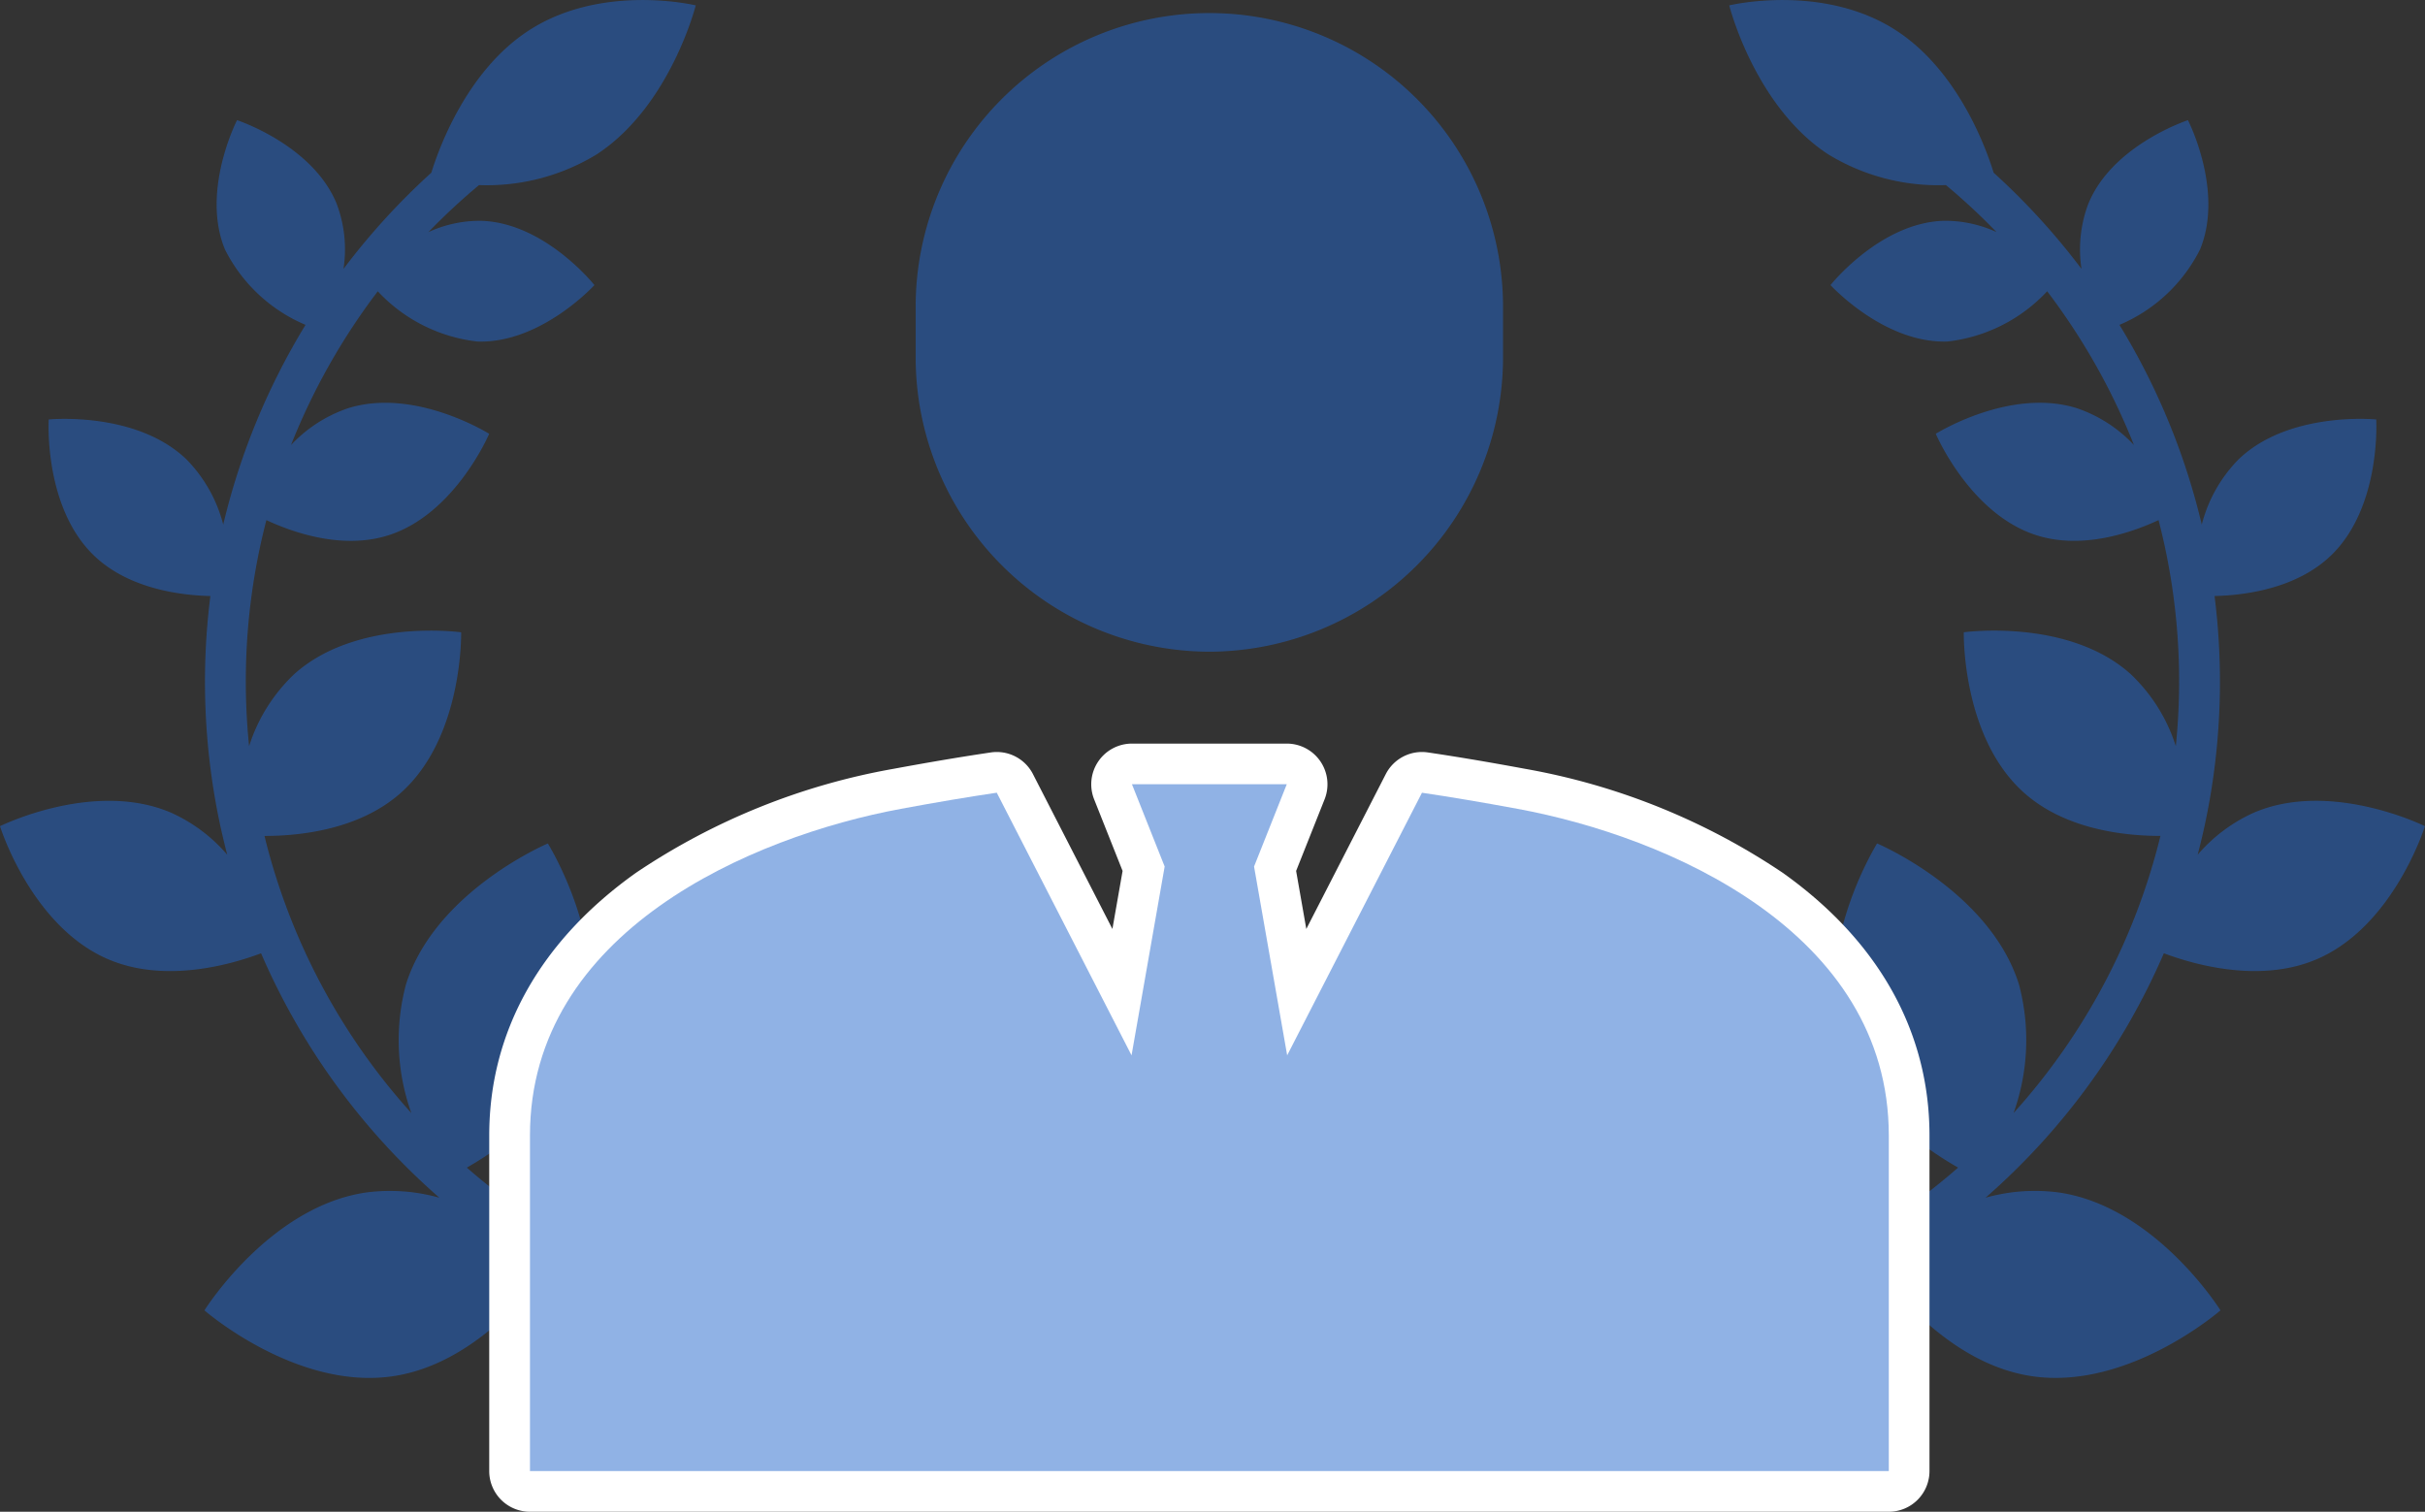 <svg xmlns="http://www.w3.org/2000/svg" width="128.881" height="80.358" viewBox="0 0 128.881 80.358">
  <rect x="0" y="0" width="128.881" height="80.358" fill="#333333" stroke="none"/>
  <g id="グループ_9588" data-name="グループ 9588" transform="translate(-712.135 -3898.87)">
    <g id="グループ_9008" data-name="グループ 9008" transform="translate(712.135 3898.87)">
      <path id="パス_23919" data-name="パス 23919" d="M476.719,297.773a7.653,7.653,0,0,0-1.954,3.467,36.511,36.511,0,0,0-4.375-10.618,8.483,8.483,0,0,0,4.285-4.013c1.282-3.119-.645-6.867-.645-6.867s-4.006,1.309-5.288,4.429a6.86,6.86,0,0,0-.368,3.479,36.714,36.714,0,0,0-4.671-5.116c-.387-1.261-1.864-5.388-5.151-7.541-3.91-2.559-8.9-1.353-8.9-1.353S451,279,454.91,281.556a11.2,11.2,0,0,0,6.258,1.635,34.325,34.325,0,0,1,2.69,2.5,6.508,6.508,0,0,0-2.832-.6c-3.371.117-5.992,3.416-5.992,3.416s2.843,3.112,6.214,3a8.541,8.541,0,0,0,5.3-2.671,34.539,34.539,0,0,1,4.613,8.174,7.43,7.43,0,0,0-3.032-1.957c-3.555-1.117-7.5,1.359-7.5,1.359s1.82,4.287,5.376,5.4c2.437.766,5.055-.156,6.463-.812a34.064,34.064,0,0,1,.918,12.017,9.023,9.023,0,0,0-2.425-3.854c-3.328-2.964-8.844-2.2-8.844-2.2s-.122,5.569,3.206,8.533c2.2,1.961,5.359,2.291,7.246,2.291a34.1,34.1,0,0,1-7.807,14.732,11.5,11.5,0,0,0,.282-6.856c-1.562-4.949-7.534-7.475-7.534-7.475s-3.44,5.5-1.878,10.445c1.09,3.454,4.327,5.726,6.184,6.785a34.494,34.494,0,0,1-14.682,7.576l-.365,2.3a36.542,36.542,0,0,0,10.953-4.268c1.163,1.546,4.093,4.9,8.018,5.479,5.133.762,10.019-3.5,10.019-3.5s-3.436-5.5-8.569-6.262a9.71,9.71,0,0,0-3.917.275,36.406,36.406,0,0,0,9.477-12.993c1.648.618,5.124,1.6,8.125.317,4.1-1.754,5.75-7.073,5.75-7.073s-4.99-2.474-9.086-.72a8.546,8.546,0,0,0-2.993,2.24c.3-1.142.547-2.3.735-3.493a36.378,36.378,0,0,0,.163-10.261c1.544-.035,4.329-.367,6.186-2.152,2.686-2.583,2.406-7.233,2.406-7.233S479.4,295.189,476.719,297.773Z" transform="translate(-357.748 -273.354)" fill="rgba(35,103,204,0.5)"/>
      <path id="パス_23920" data-name="パス 23920" d="M168.537,297.773a7.658,7.658,0,0,1,1.954,3.467,36.512,36.512,0,0,1,4.375-10.618,8.483,8.483,0,0,1-4.285-4.013c-1.282-3.119.645-6.867.645-6.867s4.006,1.309,5.288,4.429a6.864,6.864,0,0,1,.368,3.479,36.713,36.713,0,0,1,4.67-5.116c.387-1.261,1.864-5.388,5.151-7.541,3.91-2.559,8.9-1.353,8.9-1.353s-1.349,5.357-5.26,7.917a11.2,11.2,0,0,1-6.258,1.635,34.263,34.263,0,0,0-2.69,2.5,6.506,6.506,0,0,1,2.832-.6c3.371.117,5.992,3.416,5.992,3.416s-2.843,3.112-6.214,3a8.541,8.541,0,0,1-5.3-2.671,34.539,34.539,0,0,0-4.613,8.174,7.43,7.43,0,0,1,3.032-1.957c3.556-1.117,7.5,1.359,7.5,1.359s-1.82,4.287-5.376,5.4c-2.436.766-5.055-.156-6.463-.812a34.063,34.063,0,0,0-.919,12.017,9.02,9.02,0,0,1,2.425-3.854c3.327-2.964,8.844-2.2,8.844-2.2s.122,5.569-3.206,8.533c-2.2,1.961-5.359,2.291-7.246,2.291a34.1,34.1,0,0,0,7.807,14.732,11.5,11.5,0,0,1-.282-6.856c1.562-4.949,7.535-7.475,7.535-7.475s3.44,5.5,1.878,10.445c-1.09,3.454-4.328,5.726-6.184,6.785a34.493,34.493,0,0,0,14.682,7.576l.365,2.3a36.537,36.537,0,0,1-10.953-4.268c-1.163,1.546-4.093,4.9-8.019,5.479-5.133.762-10.019-3.5-10.019-3.5s3.436-5.5,8.569-6.262a9.711,9.711,0,0,1,3.917.275,36.4,36.4,0,0,1-9.477-12.993c-1.648.618-5.124,1.6-8.125.317-4.1-1.754-5.75-7.073-5.75-7.073s4.989-2.474,9.086-.72a8.546,8.546,0,0,1,2.993,2.24c-.3-1.142-.547-2.3-.735-3.493a36.389,36.389,0,0,1-.163-10.261c-1.544-.035-4.329-.367-6.186-2.152-2.686-2.583-2.406-7.233-2.406-7.233S165.851,295.189,168.537,297.773Z" transform="translate(-158.627 -273.354)" fill="rgba(35,103,204,0.5)"/>
    </g>
    <path id="パス_23922" data-name="パス 23922" d="M311.534,408.161a35.6,35.6,0,0,0-13.689-5.527h0c-1.934-.358-3.625-.643-5.169-.871a2.162,2.162,0,0,0-2.24,1.152l-4.223,8.231-.541-3.085,1.513-3.807a2.163,2.163,0,0,0-2.01-2.961h-8.229a2.163,2.163,0,0,0-2.01,2.961l1.513,3.807-.541,3.085-4.222-8.231a2.16,2.16,0,0,0-2.24-1.152c-1.545.228-3.236.513-5.17.87a35.594,35.594,0,0,0-13.688,5.527c-5.1,3.628-7.8,8.456-7.8,13.96v17.841a2.163,2.163,0,0,0,2.163,2.163H317.17a2.163,2.163,0,0,0,2.163-2.163V422.121C319.333,416.617,316.636,411.789,311.534,408.161Z" transform="translate(495.348 3537.103)" fill="#fff"/>
    <g id="グループ_9009" data-name="グループ 9009" transform="translate(0 487)">
      <path id="パス_23923" data-name="パス 23923" d="M331.754,309.551a15.654,15.654,0,0,0,15.608-15.607v-2.731a15.608,15.608,0,0,0-31.216,0v2.731A15.654,15.654,0,0,0,331.754,309.551Z" transform="translate(444.654 3136.96)" fill="rgba(35,103,204,0.5)"/>
      <path id="パス_23924" data-name="パス 23924" d="M302.29,409.6c-1.929-.357-3.6-.637-5.092-.858L290.034,422.7l-1.76-10.035,1.739-4.376h-8.229l1.739,4.376-1.76,10.035L274.6,408.74c-1.495.221-3.164.5-5.092.858-7.918,1.464-19.717,6.516-19.717,17.361V444.8h72.218V426.959C322.007,416.114,310.208,411.062,302.29,409.6Z" transform="translate(490.51 3045.266)" fill="rgba(35,103,204,0.5)"/>
    </g>
  </g>
</svg>

